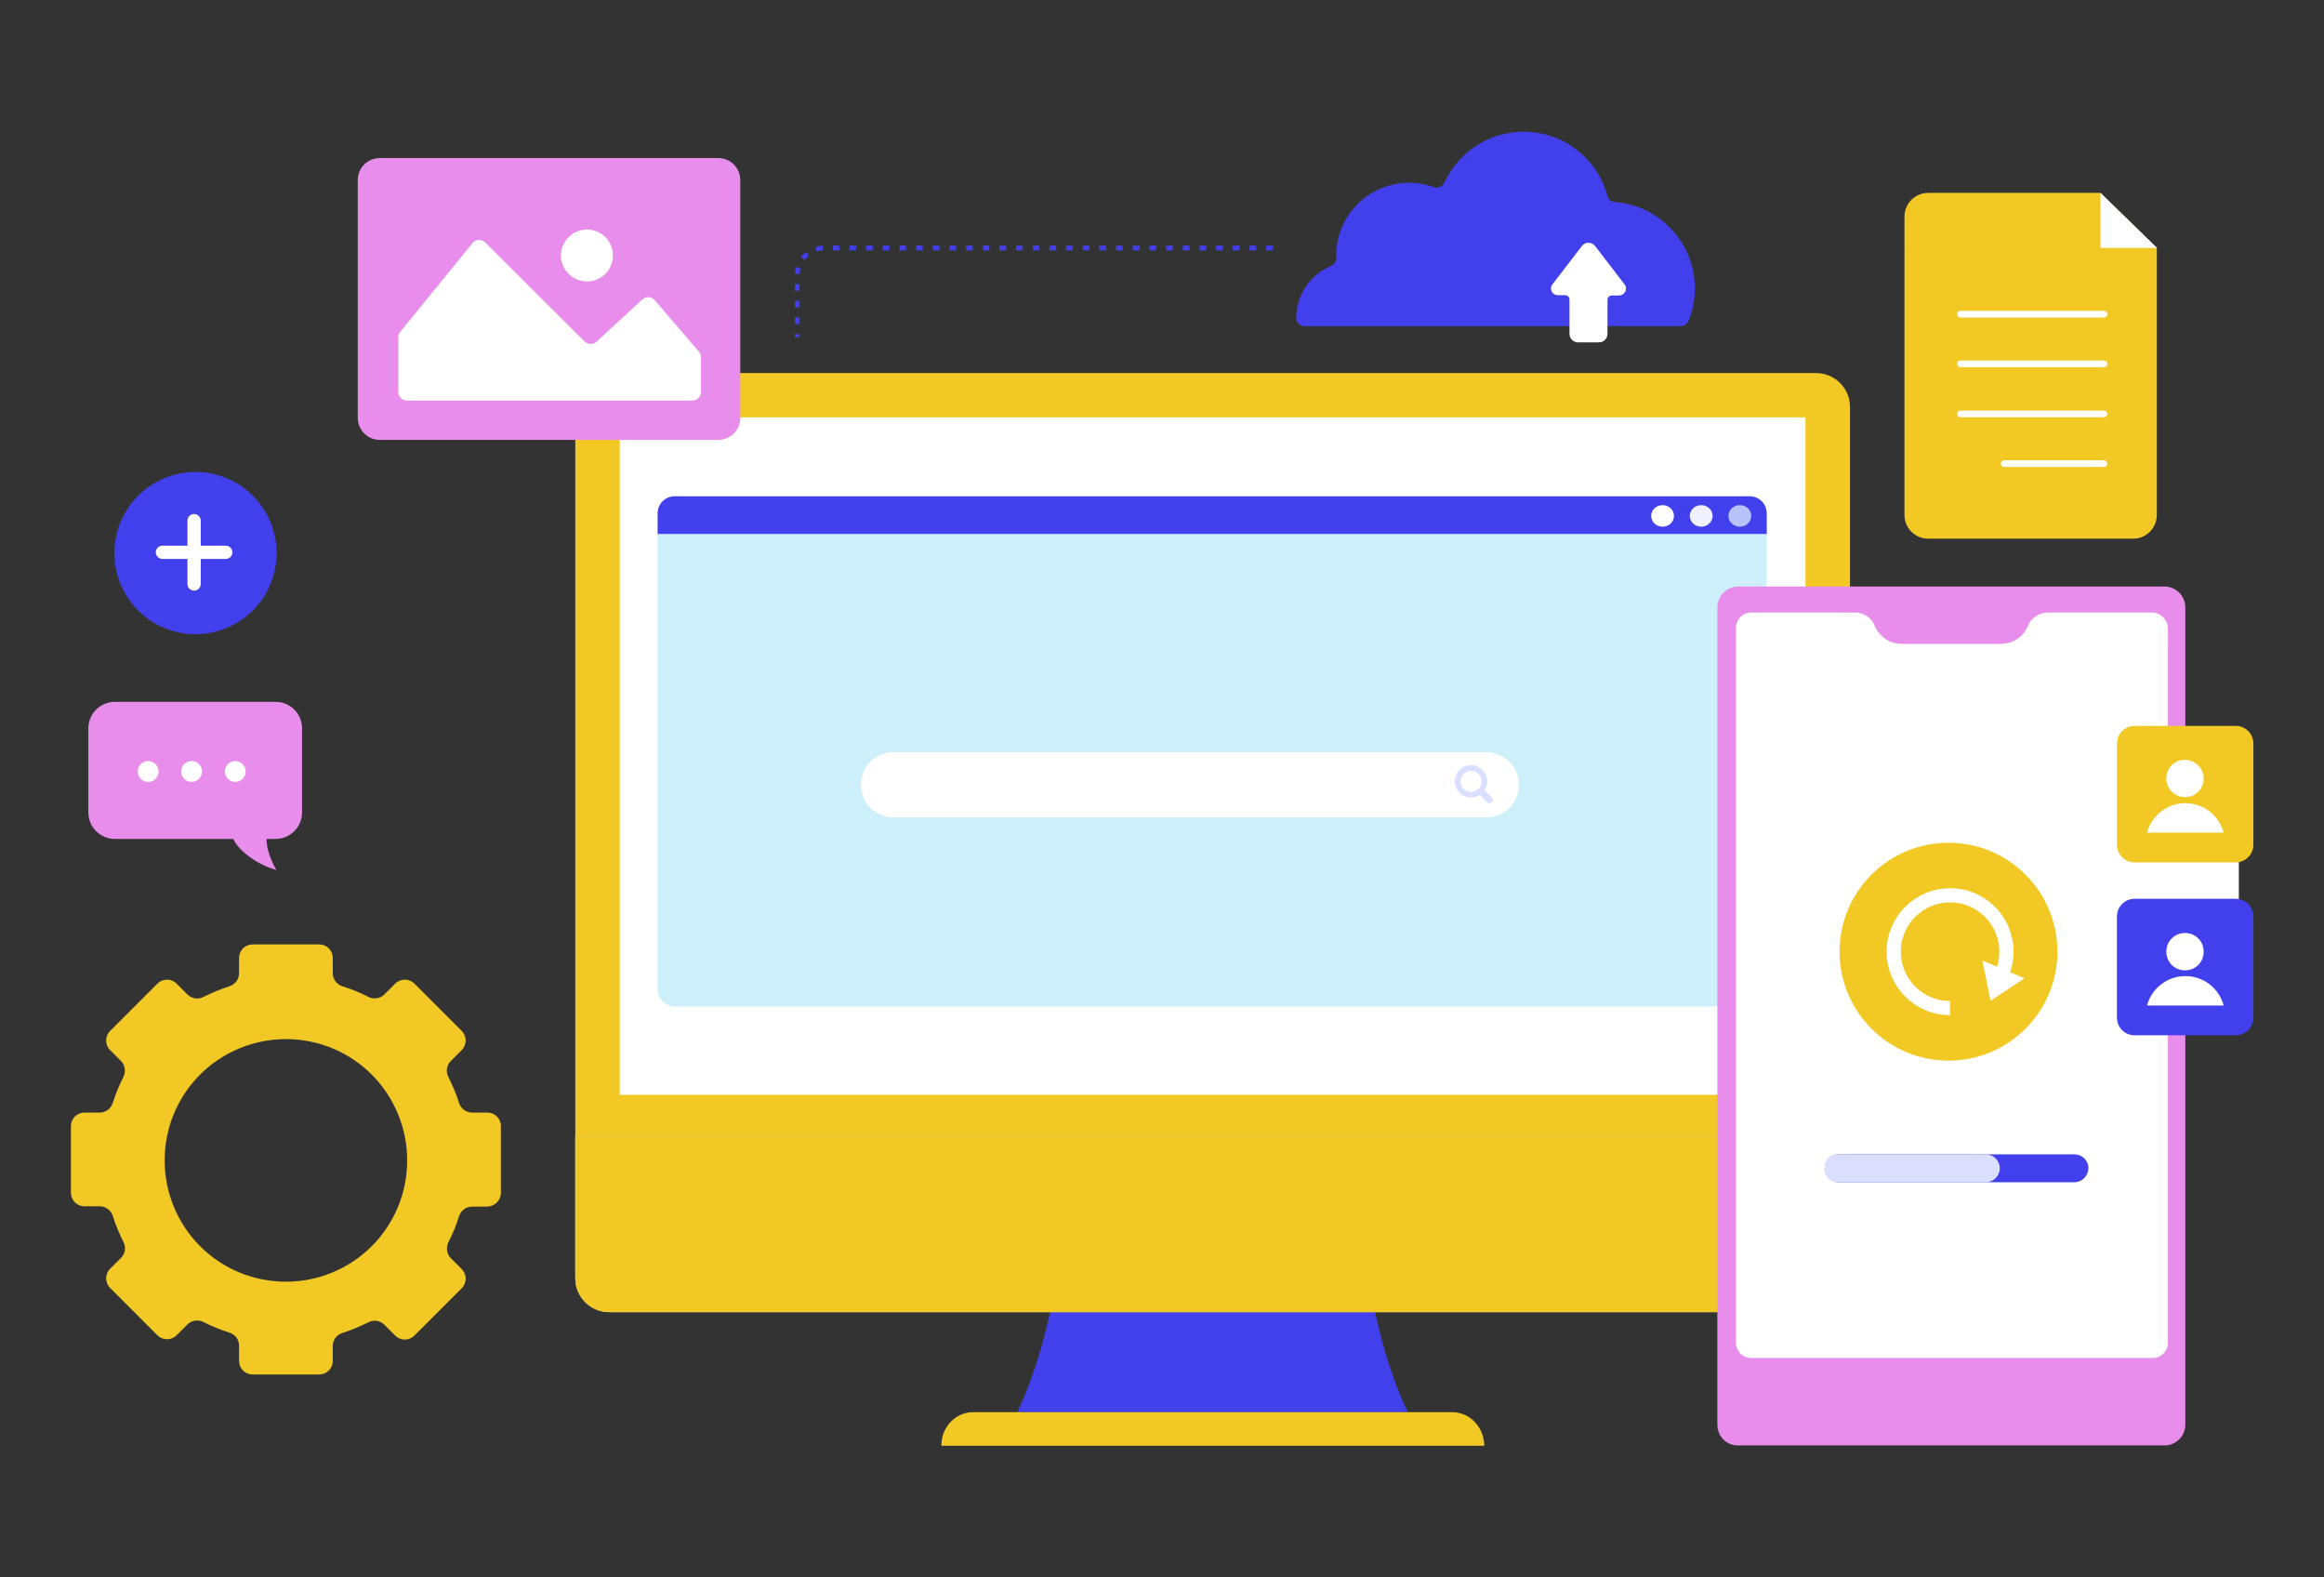 <?xml version="1.0" encoding="UTF-8"?>
<!-- Generator: Adobe Illustrator 27.5.0, SVG Export Plug-In . SVG Version: 6.00 Build 0)  -->
<svg xmlns="http://www.w3.org/2000/svg" xmlns:xlink="http://www.w3.org/1999/xlink" version="1.1" id="Layer_1" x="0px" y="0px" viewBox="0 0 734 498" style="enable-background:new 0 0 734 498;" xml:space="preserve">
<rect x="0" y="0" width="734" height="498" fill="#333333" stroke="none"/>
<style type="text/css">
	.st0{fill:#4240EC;}
	.st1{fill:#F2C825;}
	.st2{fill:#BFC3CE;}
	.st3{fill:#FFFFFF;}
	.st4{fill:none;stroke:#4240EC;stroke-width:1.492;stroke-miterlimit:10;stroke-dasharray:2.106,3.159;}
	.st5{fill:#CEF0FA;}
	.st6{fill:#F1F0FF;}
	.st7{fill:#B7C2FB;}
	.st8{fill:#DBDFFF;}
	.st9{fill:#E98DEC;}
	.st10{fill:none;stroke:#FFFFFF;stroke-width:4.477;stroke-miterlimit:10;}
	.st11{fill:none;stroke:#FFFFFF;stroke-width:2.106;stroke-linecap:round;stroke-linejoin:round;stroke-miterlimit:10;}
</style>
<g>
	<g>
		<g>
			<path class="st0" d="M331.7,414.3c-4.2,19.3-10.4,31.6-10.4,31.6h123.3c0,0-6.2-12.3-10.4-31.6H331.7z"></path>
			<path class="st0" d="M437.5,427.3c-1.1-4-2.2-8.4-3.3-13H331.7c-1,4.6-2.1,9-3.3,13H437.5z"></path>
			<path class="st1" d="M458.7,445.9H307.3c-5.5,0-10,4.7-10,10.6l0,0h171.5l0,0C468.7,450.6,464.2,445.9,458.7,445.9z"></path>
			<path class="st1" d="M573.6,414.3H192.4c-5.9,0-10.7-4.8-10.7-10.7V128.5c0-5.9,4.8-10.7,10.7-10.7h381.2     c5.9,0,10.7,4.8,10.7,10.7v275.1C584.2,409.5,579.4,414.3,573.6,414.3z"></path>
			<path class="st2" d="M573.6,414.3H192.4c-5.9,0-10.7-4.8-10.7-10.7v-45h402.5v45C584.2,409.5,579.4,414.3,573.6,414.3z"></path>
			<path class="st1" d="M573.6,414.3H192.4c-5.9,0-10.7-4.8-10.7-10.7v-45h402.5v45C584.2,409.5,579.4,414.3,573.6,414.3z"></path>
			
				<rect x="276" y="51.5" transform="matrix(-1.836970e-16 1 -1 -1.836970e-16 621.737 -144.215)" class="st3" width="213.9" height="374.5"></rect>
		</g>
	</g>
	<g>
		<path class="st0" d="M530.8,103c1.1,0,2.1-0.7,2.5-1.7c1.3-3.2,2-6.6,2-10.2c0-14.4-11.2-26.3-25.3-27.3c-1.1-0.1-2.1-0.9-2.3-1.9    c-3.1-11.7-13.8-20.3-26.5-20.3c-11.1,0-20.6,6.6-25,16c-0.6,1.3-2,1.9-3.3,1.5c-2.4-0.9-5.1-1.4-7.8-1.4    c-12.8,0-23.1,10.3-23.1,23.1c0,0.2,0,0.5,0,0.7c0,1.1-0.6,2.1-1.7,2.5c-6.4,2.7-10.9,9-10.9,16.4l0,0c0,1.4,1.2,2.6,2.6,2.6    H530.8z"></path>
		<path class="st4" d="M402,78.3H260.3c-4.7,0-8.5,3.8-8.5,8.5v19.7"></path>
		<path class="st3" d="M513.1,89.8l-9.3-12.1c-1.1-1.4-3.2-1.4-4.2,0l-9.3,12.1c-1.1,1.4-0.1,3.4,1.7,3.4h2.3c0.8,0,1.4,0.6,1.4,1.4    v10.8c0,1.5,1.2,2.7,2.7,2.7h6.6c1.5,0,2.7-1.2,2.7-2.7V94.7c0-0.8,0.6-1.4,1.4-1.4h2.3C513.2,93.2,514.2,91.2,513.1,89.8z"></path>
	</g>
	<path class="st1" d="M158.2,376.6v-21c0-2.4-1.9-4.3-4.3-4.3h-4.8c-1.9,0-3.5-1.2-4.1-3c-0.9-2.9-2.1-5.6-3.4-8.3   c-0.9-1.7-0.5-3.7,0.8-5l3.4-3.4c1.7-1.7,1.7-4.4,0-6.1l-14.9-14.9c-1.7-1.7-4.4-1.7-6.1,0l-3.4,3.4c-1.3,1.3-3.4,1.6-5,0.8   c-2.7-1.4-5.5-2.5-8.3-3.4c-1.8-0.6-3-2.2-3-4.1v-4.8c0-2.4-1.9-4.3-4.3-4.3h-21c-2.4,0-4.3,1.9-4.3,4.3v4.8c0,1.9-1.2,3.5-3,4.1   c-2.9,0.9-5.6,2.1-8.3,3.4c-1.7,0.9-3.7,0.5-5-0.8l-3.4-3.4c-1.7-1.7-4.4-1.7-6.1,0l-14.9,14.9c-1.7,1.7-1.7,4.4,0,6.1l3.4,3.4   c1.3,1.3,1.6,3.4,0.8,5c-1.4,2.7-2.5,5.5-3.4,8.3c-0.6,1.8-2.2,3-4.1,3h-4.8c-2.4,0-4.3,1.9-4.3,4.3v21c0,2.4,1.9,4.3,4.3,4.3h4.8   c1.9,0,3.5,1.2,4.1,3c0.9,2.9,2.1,5.6,3.4,8.3c0.9,1.7,0.5,3.7-0.8,5l-3.4,3.4c-1.7,1.7-1.7,4.4,0,6.1l14.9,14.9   c1.7,1.7,4.4,1.7,6.1,0l3.4-3.4c1.3-1.3,3.3-1.6,5-0.8c2.7,1.4,5.5,2.5,8.3,3.4c1.8,0.6,3,2.2,3,4.1v4.8c0,2.4,1.9,4.3,4.3,4.3h21   c2.4,0,4.3-1.9,4.3-4.3V425c0-1.9,1.2-3.5,3-4.1c2.9-0.9,5.6-2.1,8.3-3.4c1.7-0.9,3.7-0.5,5,0.8l3.4,3.4c1.7,1.7,4.4,1.7,6.1,0   l14.9-14.9c1.7-1.7,1.7-4.4,0-6.1l-3.4-3.4c-1.3-1.3-1.6-3.3-0.8-5c1.4-2.7,2.5-5.5,3.4-8.3c0.6-1.8,2.2-3,4.1-3h4.8   C156.3,380.9,158.2,379,158.2,376.6z M117.4,393.5L117.4,393.5c-7.2,7.2-17,11.2-27.1,11.2l0,0c-10.2,0-19.9-4-27.1-11.2l0,0   c-7.2-7.2-11.2-17-11.2-27.1l0,0c0-10.2,4-19.9,11.2-27.1v0c7.2-7.2,17-11.2,27.1-11.2l0,0c10.2,0,19.9,4,27.1,11.2v0   c7.2,7.2,11.2,17,11.2,27.1l0,0C128.6,376.6,124.6,386.3,117.4,393.5z"></path>
	<g>
		<g>
			<path class="st5" d="M552.6,317.8H213.1c-3,0-5.4-2.4-5.4-5.4V162.2c0-3,2.4-5.4,5.4-5.4h339.5c3,0,5.4,2.4,5.4,5.4v150.2     C558,315.4,555.6,317.8,552.6,317.8z"></path>
			<path class="st0" d="M558,168.6H207.7v-6.5c0-3,2.4-5.4,5.4-5.4h339.5c3,0,5.4,2.4,5.4,5.4V168.6z"></path>
			<g>
				<path class="st3" d="M528.7,162.9c0,1.9-1.6,3.4-3.6,3.4c-2,0-3.6-1.5-3.6-3.4c0-1.9,1.6-3.4,3.6-3.4      C527.1,159.5,528.7,161,528.7,162.9z"></path>
				<path class="st6" d="M540.9,162.9c0,1.9-1.6,3.4-3.6,3.4c-2,0-3.6-1.5-3.6-3.4c0-1.9,1.6-3.4,3.6-3.4      C539.3,159.5,540.9,161,540.9,162.9z"></path>
				<path class="st7" d="M553.1,162.9c0,1.9-1.6,3.4-3.6,3.4c-2,0-3.6-1.5-3.6-3.4c0-1.9,1.6-3.4,3.6-3.4      C551.5,159.5,553.1,161,553.1,162.9z"></path>
			</g>
		</g>
	</g>
	<g>
		<path class="st3" d="M469.5,258.1H282.2c-5.7,0-10.3-4.6-10.3-10.3l0,0c0-5.7,4.6-10.3,10.3-10.3h187.2c5.7,0,10.3,4.6,10.3,10.3    l0,0C479.8,253.4,475.2,258.1,469.5,258.1z"></path>
		<g>
			<path class="st8" d="M461,243.1c-2,2-2,5.2,0,7.2c2,2,5.2,2,7.2,0c2-2,2-5.2,0-7.2C466.3,241.1,463,241.1,461,243.1z M467,249.1     c-1.3,1.3-3.4,1.3-4.7,0c-1.3-1.3-1.3-3.4,0-4.7c1.3-1.3,3.4-1.3,4.7,0C468.3,245.7,468.3,247.8,467,249.1z"></path>
			<path class="st8" d="M471.2,253.3L471.2,253.3c-0.4,0.4-1.1,0.4-1.5,0l-2.6-2.6l1.5-1.5l2.6,2.6     C471.6,252.2,471.6,252.8,471.2,253.3z"></path>
		</g>
	</g>
	<g>
		
			<ellipse transform="matrix(0.233 -0.973 0.973 0.233 -122.494 193.899)" class="st0" cx="61.6" cy="174.6" rx="25.6" ry="25.6"></ellipse>
		<path class="st3" d="M71.3,172.3h-7.9v-7.9c0-1.2-1-2.1-2.1-2.1c-1.2,0-2.1,1-2.1,2.1v7.9h-7.9c-1.2,0-2.1,1-2.1,2.1    s1,2.1,2.1,2.1h7.9v7.9c0,1.2,1,2.1,2.1,2.1c1.2,0,2.1-1,2.1-2.1v-7.9h7.9c1.2,0,2.1-1,2.1-2.1S72.5,172.3,71.3,172.3z"></path>
	</g>
	<g>
		<path class="st9" d="M87,221.6H36.3c-4.6,0-8.4,3.7-8.4,8.4v26.5c0,4.6,3.7,8.4,8.4,8.4h37.4c1.3,3.2,7,8,13.6,9.8    c0,0-3.2-5.2-3.1-9.8H87c4.6,0,8.4-3.7,8.4-8.4V230C95.4,225.3,91.6,221.6,87,221.6z"></path>
		<path class="st3" d="M50.1,243.6c0,1.8-1.5,3.3-3.3,3.3s-3.3-1.5-3.3-3.3s1.5-3.3,3.3-3.3S50.1,241.8,50.1,243.6z"></path>
		<path class="st3" d="M63.8,243.6c0,1.8-1.5,3.3-3.3,3.3c-1.8,0-3.3-1.5-3.3-3.3s1.5-3.3,3.3-3.3C62.4,240.3,63.8,241.8,63.8,243.6    z"></path>
		<path class="st3" d="M77.6,243.6c0,1.8-1.5,3.3-3.3,3.3c-1.8,0-3.3-1.5-3.3-3.3s1.5-3.3,3.3-3.3C76.1,240.3,77.6,241.8,77.6,243.6    z"></path>
	</g>
	<g>
		<g>
			<g>
				<path class="st9" d="M542.4,449.8v-258c0-3.7,3-6.6,6.6-6.6h134.6c3.7,0,6.6,3,6.6,6.6v258c0,3.7-3,6.6-6.6,6.6H549      C545.3,456.5,542.4,453.5,542.4,449.8z"></path>
			</g>
			<path class="st3" d="M679.7,193.4h-32.9c-2.8,0-5.3,1.7-6.3,4.2l0,0c-1.4,3.5-4.8,5.7-8.5,5.7h-31.4c-3.8,0-7.1-2.3-8.5-5.7l0,0     c-1-2.6-3.5-4.2-6.3-4.2h-32.7c-2.7,0-4.8,2.2-4.8,4.8V424c0,2.7,2.2,4.8,4.8,4.8h126.8c2.7,0,4.8-2.2,4.8-4.8V198.2     C684.5,195.5,682.3,193.4,679.7,193.4z"></path>
		</g>
		<g>
			<circle class="st1" cx="615.4" cy="300.5" r="34.4"></circle>
			<g>
				<path class="st10" d="M615.9,318.3c-9.9,0-17.8-8-17.8-17.8c0-9.9,8-17.8,17.8-17.8c9.9,0,17.8,8,17.8,17.8      c0,2.5-0.5,4.8-1.4,6.9"></path>
				<polygon class="st3" points="639.4,308.9 628.7,316 626.1,303.3     "></polygon>
			</g>
		</g>
		<path class="st0" d="M655.2,373.3h-74.5c-2.4,0-4.4-1.9-4.4-4.4l0,0c0-2.4,1.9-4.4,4.4-4.4h74.5c2.4,0,4.4,1.9,4.4,4.4l0,0    C659.5,371.3,657.6,373.3,655.2,373.3z"></path>
		<path class="st8" d="M627.2,373.3h-46.6c-2.4,0-4.4-1.9-4.4-4.4l0,0c0-2.4,1.9-4.4,4.4-4.4h46.6c2.4,0,4.4,1.9,4.4,4.4l0,0    C631.6,371.3,629.6,373.3,627.2,373.3z"></path>
	</g>
	<rect x="659.5" y="243.9" class="st3" width="47.6" height="66.6"></rect>
	<g>
		<path class="st1" d="M706.1,272.3h-31.9c-3.1,0-5.6-2.5-5.6-5.6v-31.9c0-3.1,2.5-5.6,5.6-5.6h31.9c3.1,0,5.6,2.5,5.6,5.6v31.9    C711.7,269.8,709.2,272.3,706.1,272.3z"></path>
		<path class="st3" d="M702.3,262.9c-1.4-5.4-6.3-9.3-12.1-9.3c-5.8,0-10.7,4-12.1,9.3H702.3z"></path>
		<path class="st3" d="M696,245.8c0,3.3-2.6,5.9-5.9,5.9c-3.3,0-5.9-2.6-5.9-5.9c0-3.3,2.6-5.9,5.9-5.9    C693.4,240,696,242.6,696,245.8z"></path>
	</g>
	<g>
		<path class="st0" d="M706.1,326.9h-31.9c-3.1,0-5.6-2.5-5.6-5.6v-31.9c0-3.1,2.5-5.6,5.6-5.6h31.9c3.1,0,5.6,2.5,5.6,5.6v31.9    C711.7,324.4,709.2,326.9,706.1,326.9z"></path>
		<path class="st3" d="M702.3,317.5c-1.4-5.4-6.3-9.3-12.1-9.3c-5.8,0-10.7,4-12.1,9.3H702.3z"></path>
		<path class="st3" d="M696,300.5c0,3.3-2.6,5.9-5.9,5.9c-3.3,0-5.9-2.6-5.9-5.9c0-3.3,2.6-5.9,5.9-5.9    C693.4,294.6,696,297.2,696,300.5z"></path>
	</g>
	<g>
		<path class="st9" d="M226.8,138.9H120c-3.9,0-7-3.1-7-7V56.9c0-3.9,3.1-7,7-7h106.8c3.9,0,7,3.1,7,7v75.1    C233.8,135.8,230.7,138.9,226.8,138.9z"></path>
		<path class="st3" d="M126.4,104.8l22.8-28c1-1.3,2.9-1.4,4.1-0.2l31.3,31.2c1,1,2.7,1.1,3.8,0.1l14.4-13.3c1.2-1.1,3-1,4,0.2    l13.9,16.2c0.4,0.5,0.7,1.1,0.7,1.8v10.9c0,1.5-1.2,2.8-2.8,2.8h-90c-1.5,0-2.8-1.2-2.8-2.8v-17.2    C125.8,105.9,126,105.3,126.4,104.8z"></path>
		<ellipse transform="matrix(0.707 -0.707 0.707 0.707 -2.757 154.698)" class="st3" cx="185.4" cy="80.7" rx="8.2" ry="8.2"></ellipse>
	</g>
	<g>
		<path class="st1" d="M663.4,60.9l17.8,17.4v84.3c0,4.1-3.3,7.5-7.5,7.5H609c-4.1,0-7.5-3.3-7.5-7.5V68.4c0-4.1,3.3-7.5,7.5-7.5    H663.4z"></path>
		<polygon class="st3" points="681.3,78.3 663.4,78.3 663.4,60.9   "></polygon>
		<g>
			<line class="st11" x1="664.5" y1="99.2" x2="619.2" y2="99.2"></line>
			<line class="st11" x1="664.5" y1="114.9" x2="619.2" y2="114.9"></line>
			<line class="st11" x1="664.5" y1="130.7" x2="619.2" y2="130.7"></line>
			<line class="st11" x1="664.5" y1="146.4" x2="633" y2="146.4"></line>
		</g>
	</g>
</g>
</svg>
